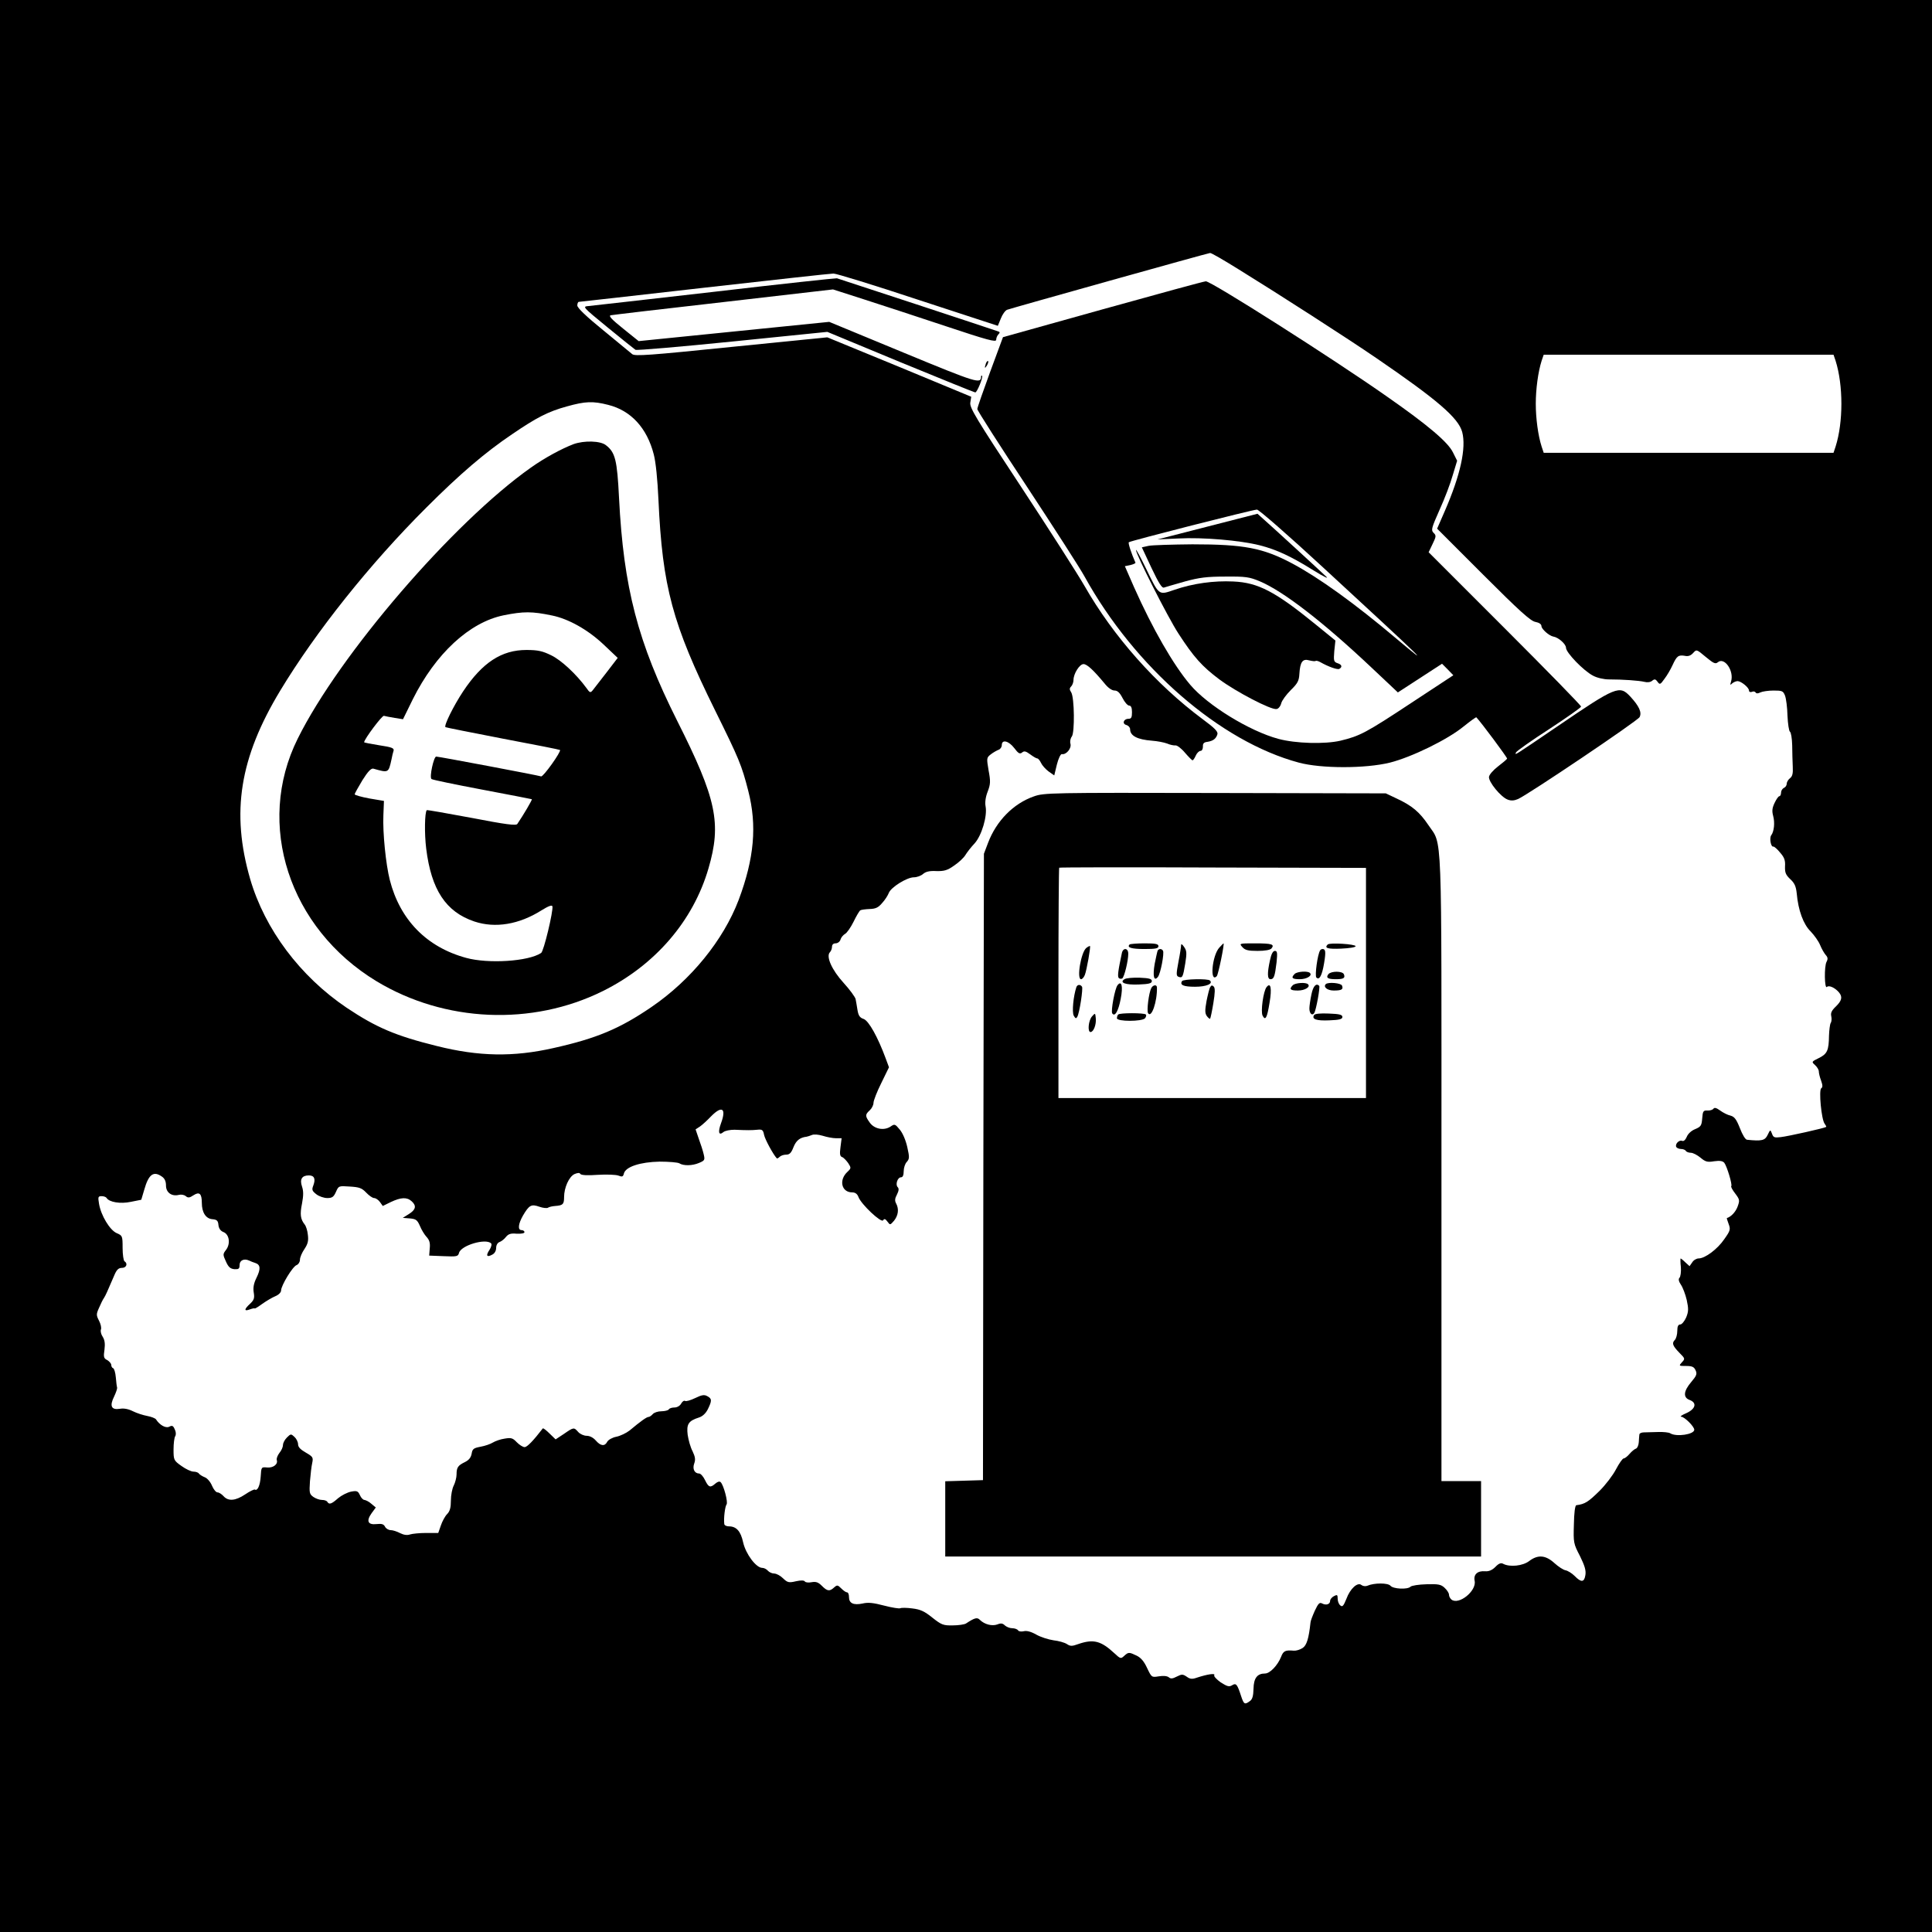 <?xml version="1.0" standalone="no"?>
<!DOCTYPE svg PUBLIC "-//W3C//DTD SVG 20010904//EN"
 "http://www.w3.org/TR/2001/REC-SVG-20010904/DTD/svg10.dtd">
<svg version="1.0" xmlns="http://www.w3.org/2000/svg"
 width="1024pt" height="1024pt" viewBox="0 0 1024 1024"
 preserveAspectRatio="xMidYMid meet">
<g transform="translate(0,1024) scale(0.1,-0.1)"
fill="#000000" stroke="none">
<path d="M0 5120 l0 -5120 5120 0 5120 0 0 5120 0 5120 -5120 0 -5120 0 0
-5120z m6564 3693 c217 -134 576 -365 731 -471 323 -221 435 -317 455 -392 22
-84 -9 -227 -92 -418 l-41 -94 244 -244 c193 -193 251 -245 276 -250 21 -4 33
-12 33 -23 1 -16 41 -51 63 -55 27 -4 67 -40 67 -59 0 -26 93 -122 143 -148
22 -12 58 -20 85 -20 74 0 159 -6 188 -13 15 -4 32 -2 41 6 12 10 18 9 28 -5
12 -17 15 -16 37 15 14 18 33 51 43 73 22 48 31 55 65 49 18 -4 31 1 44 15 18
20 18 20 67 -21 41 -34 51 -39 64 -28 35 29 87 -46 70 -102 -6 -19 -5 -21 6
-10 7 6 20 12 29 12 19 -1 60 -34 60 -50 0 -7 7 -10 15 -7 8 4 17 2 20 -3 4
-7 13 -6 25 0 10 5 42 10 70 10 46 0 51 -2 61 -27 6 -16 12 -63 13 -106 2 -44
8 -82 13 -85 6 -4 11 -36 12 -72 0 -36 2 -87 3 -114 2 -36 -2 -51 -15 -61 -9
-7 -17 -20 -17 -29 0 -9 -7 -19 -15 -22 -8 -4 -15 -15 -15 -25 0 -10 -4 -19
-9 -19 -5 0 -16 -16 -25 -35 -13 -27 -15 -43 -8 -69 10 -36 5 -83 -10 -103
-11 -14 -2 -64 11 -60 4 1 21 -13 36 -32 23 -26 28 -42 26 -73 -1 -32 3 -44
27 -67 23 -21 31 -38 35 -76 8 -90 35 -164 74 -202 19 -20 42 -52 50 -72 8
-20 22 -44 30 -53 11 -12 12 -21 4 -36 -13 -24 -11 -146 2 -133 11 11 44 -5
64 -29 20 -24 15 -44 -17 -75 -22 -21 -28 -34 -24 -51 3 -13 2 -29 -3 -36 -4
-7 -8 -38 -9 -68 -1 -77 -9 -96 -54 -118 -39 -19 -39 -20 -20 -37 11 -10 20
-25 20 -33 0 -9 5 -31 12 -49 9 -25 9 -36 1 -41 -14 -9 1 -167 18 -188 6 -8
10 -16 8 -17 -7 -6 -203 -50 -241 -54 -33 -4 -39 -2 -46 18 -9 23 -9 23 -23
-6 -14 -30 -31 -34 -109 -26 -9 0 -25 27 -38 61 -19 48 -29 61 -50 67 -15 3
-40 16 -55 27 -19 14 -30 17 -35 10 -4 -6 -18 -11 -32 -10 -22 1 -25 -3 -28
-42 -3 -38 -7 -44 -38 -57 -20 -8 -38 -25 -44 -41 -7 -16 -16 -24 -24 -21 -17
7 -40 -18 -31 -33 3 -5 15 -10 25 -10 10 0 22 -4 25 -10 3 -5 15 -10 27 -10
11 0 34 -12 51 -26 26 -22 37 -25 72 -19 30 4 45 2 54 -8 14 -18 44 -117 37
-124 -3 -3 7 -21 21 -39 24 -32 25 -36 12 -71 -11 -28 -34 -52 -56 -59 -2 0 3
-14 9 -31 11 -29 9 -36 -23 -81 -36 -53 -102 -102 -136 -102 -11 0 -27 -9 -34
-21 l-14 -20 -22 20 c-12 12 -24 21 -25 21 -2 0 -2 -21 1 -46 2 -25 -2 -51 -7
-56 -7 -7 -5 -19 7 -37 10 -14 24 -51 31 -81 10 -47 10 -61 -3 -93 -9 -20 -23
-37 -31 -37 -11 0 -16 -10 -16 -34 0 -19 -6 -41 -13 -48 -17 -17 -12 -31 25
-69 29 -29 30 -31 13 -49 -18 -20 -17 -20 22 -20 32 0 42 -5 50 -23 9 -19 5
-29 -23 -62 -41 -48 -44 -82 -9 -95 41 -15 32 -48 -17 -70 -24 -10 -36 -19
-27 -19 18 -1 69 -52 69 -69 0 -25 -95 -39 -127 -19 -7 5 -37 8 -65 7 -29 -1
-63 -2 -75 -2 -13 0 -24 -5 -24 -12 -1 -6 -2 -24 -3 -40 -1 -16 -8 -32 -15
-34 -7 -2 -23 -15 -34 -28 -11 -13 -25 -24 -31 -24 -6 0 -24 -26 -41 -58 -16
-31 -55 -82 -86 -113 -61 -60 -78 -71 -124 -77 -7 -1 -12 -42 -13 -102 -3 -96
-2 -102 32 -167 25 -51 33 -76 29 -101 -6 -39 -22 -41 -57 -5 -15 15 -37 28
-48 30 -12 2 -38 19 -59 38 -47 43 -88 46 -134 11 -34 -26 -102 -33 -137 -15
-12 7 -24 3 -42 -16 -17 -17 -35 -25 -55 -23 -40 3 -62 -17 -55 -51 11 -54
-85 -130 -123 -99 -7 6 -13 17 -13 26 0 8 -10 24 -23 36 -19 18 -33 21 -96 19
-41 -1 -79 -7 -85 -13 -16 -16 -92 -12 -106 5 -13 16 -87 16 -123 0 -10 -4
-23 -2 -31 4 -20 17 -60 -19 -80 -74 -15 -37 -21 -44 -32 -34 -8 6 -14 22 -14
36 0 21 -3 22 -20 13 -11 -6 -20 -17 -20 -25 0 -18 -21 -25 -42 -14 -14 8 -21
0 -39 -38 -12 -27 -23 -55 -23 -63 -9 -84 -20 -121 -42 -135 -14 -9 -34 -15
-47 -14 -44 4 -55 -1 -67 -33 -18 -45 -59 -88 -85 -88 -41 0 -60 -24 -61 -81
-1 -38 -6 -56 -19 -65 -27 -20 -32 -18 -46 24 -21 65 -27 73 -48 60 -16 -10
-26 -7 -61 15 -22 16 -38 33 -34 38 7 12 -37 5 -92 -13 -25 -9 -36 -8 -54 5
-21 14 -26 14 -52 1 -23 -12 -33 -13 -43 -4 -9 7 -29 9 -53 5 -38 -6 -38 -6
-62 44 -16 35 -33 55 -56 66 -40 19 -43 19 -66 -2 -17 -16 -20 -15 -51 14 -71
66 -111 77 -192 49 -33 -12 -42 -12 -60 0 -12 8 -44 17 -71 20 -27 4 -68 17
-91 30 -28 16 -51 22 -67 18 -13 -3 -27 -1 -30 5 -4 6 -18 11 -31 11 -13 0
-30 7 -39 15 -11 11 -21 13 -40 5 -28 -10 -67 0 -92 24 -14 15 -27 12 -74 -19
-8 -5 -40 -10 -70 -10 -50 -1 -60 3 -108 41 -42 34 -64 44 -107 49 -29 4 -58
4 -63 1 -5 -3 -44 3 -86 14 -57 15 -85 18 -114 11 -48 -10 -72 1 -72 34 0 14
-4 25 -10 25 -6 0 -19 9 -31 21 -19 19 -22 19 -38 5 -24 -22 -36 -20 -65 9
-19 19 -31 23 -54 19 -16 -3 -32 -2 -36 4 -4 6 -20 7 -47 1 -38 -9 -45 -7 -69
16 -14 14 -35 25 -47 25 -11 0 -26 7 -33 15 -7 8 -20 15 -30 15 -32 0 -87 73
-101 135 -13 60 -36 85 -76 85 -13 0 -24 6 -24 13 -4 29 4 93 12 103 9 11 -15
102 -31 118 -6 6 -16 3 -28 -7 -27 -24 -36 -21 -55 18 -9 19 -23 35 -31 35
-25 0 -37 25 -26 54 7 20 5 34 -9 64 -11 20 -22 60 -26 87 -7 57 4 74 60 92
19 6 36 22 47 44 22 45 22 56 -3 69 -16 9 -29 7 -64 -10 -25 -12 -49 -19 -54
-15 -6 3 -15 -4 -21 -15 -6 -11 -21 -20 -35 -20 -13 0 -27 -4 -30 -10 -3 -5
-21 -10 -39 -10 -19 0 -39 -7 -46 -15 -7 -8 -17 -15 -22 -15 -10 0 -40 -21
-101 -72 -18 -14 -50 -29 -70 -33 -21 -4 -42 -16 -48 -26 -13 -26 -35 -24 -61
6 -13 15 -32 25 -48 25 -15 0 -35 9 -45 20 -23 26 -24 26 -76 -10 l-44 -29
-32 31 c-18 18 -34 30 -36 27 -50 -65 -83 -99 -96 -99 -10 0 -28 12 -42 26
-21 22 -29 25 -64 19 -22 -3 -50 -13 -63 -21 -13 -8 -42 -18 -65 -22 -36 -7
-43 -11 -47 -37 -4 -21 -15 -34 -35 -44 -37 -18 -45 -28 -45 -66 0 -16 -7 -43
-15 -59 -8 -15 -15 -51 -15 -79 0 -37 -5 -57 -20 -72 -11 -11 -26 -39 -33 -60
l-14 -40 -64 0 c-35 0 -74 -4 -86 -8 -14 -5 -32 -3 -52 7 -17 9 -39 16 -50 16
-11 0 -25 8 -30 18 -7 14 -18 17 -45 14 -46 -5 -56 16 -26 58 l22 30 -24 20
c-12 11 -29 19 -36 20 -7 0 -18 11 -24 25 -10 22 -16 25 -47 19 -20 -4 -51
-20 -69 -35 -35 -31 -47 -35 -57 -19 -3 6 -16 10 -28 10 -13 0 -33 7 -46 16
-21 15 -22 22 -18 83 3 36 8 80 12 97 6 29 4 33 -34 55 -28 16 -41 29 -41 44
0 12 -9 30 -19 39 -18 17 -20 17 -40 -3 -12 -12 -21 -29 -21 -40 0 -10 -8 -29
-19 -42 -10 -13 -16 -30 -14 -37 8 -22 -18 -43 -51 -40 -31 3 -31 2 -34 -47
-3 -48 -17 -79 -31 -70 -4 2 -27 -9 -52 -26 -51 -34 -89 -37 -114 -9 -10 11
-24 20 -32 20 -8 0 -21 16 -29 35 -8 20 -25 40 -38 45 -13 5 -27 14 -31 19 -3
6 -16 11 -29 11 -13 0 -42 14 -64 30 -41 29 -42 32 -42 88 0 31 4 63 9 70 5 8
4 24 -3 37 -8 19 -14 21 -29 13 -18 -9 -50 8 -70 39 -4 6 -25 14 -46 18 -22 4
-56 15 -76 25 -24 12 -48 17 -70 13 -45 -7 -55 15 -30 65 10 21 17 42 16 47
-2 6 -5 30 -7 55 -2 25 -9 47 -14 48 -6 2 -10 10 -10 17 0 8 -10 19 -21 26
-19 9 -21 17 -15 56 4 31 1 51 -9 67 -9 13 -13 30 -10 39 4 8 -1 30 -10 47
-15 29 -15 35 0 68 9 21 20 44 26 52 9 14 17 32 56 123 12 28 22 37 40 37 23
0 32 23 13 35 -5 3 -10 35 -10 71 0 63 -1 65 -31 78 -36 15 -84 94 -94 156 -6
36 -5 40 14 40 11 0 22 -4 26 -9 13 -23 74 -33 129 -21 l55 11 16 54 c23 81
49 100 93 69 15 -10 22 -25 22 -48 0 -37 31 -59 69 -49 12 3 28 0 36 -7 12
-10 20 -9 41 5 31 20 44 9 44 -41 0 -50 21 -83 55 -86 25 -2 31 -8 33 -31 2
-18 11 -31 26 -37 32 -12 39 -63 14 -95 -17 -22 -17 -25 0 -62 13 -29 23 -38
45 -40 22 -1 27 2 27 22 0 25 24 36 50 24 8 -4 23 -10 33 -13 28 -9 30 -31 7
-78 -15 -30 -19 -53 -15 -78 5 -30 2 -40 -19 -60 -33 -30 -33 -42 -1 -30 14 5
25 7 25 5 0 -3 18 8 40 24 21 15 53 34 70 41 17 7 30 20 30 30 0 26 62 129 83
135 9 4 17 16 17 28 0 13 11 38 24 57 18 27 22 44 18 75 -2 22 -10 47 -17 55
-22 28 -26 53 -14 111 8 43 8 66 0 90 -13 38 -1 59 36 59 29 0 37 -18 24 -53
-9 -23 -7 -29 16 -47 14 -11 40 -20 58 -20 26 0 34 6 46 33 14 32 15 32 73 28
51 -3 64 -8 87 -32 15 -16 34 -29 42 -29 9 0 23 -10 31 -21 l15 -21 43 21 c53
25 85 27 110 4 27 -24 22 -45 -15 -68 l-32 -20 38 -3 c32 -3 39 -8 53 -40 8
-20 24 -46 35 -58 15 -16 20 -32 17 -60 l-3 -39 76 -3 c70 -3 77 -2 82 17 10
40 141 79 170 51 5 -4 1 -20 -8 -34 -21 -31 -15 -42 14 -26 13 6 21 21 21 36
0 14 7 27 18 31 9 3 25 15 34 27 13 16 26 20 57 17 24 -1 41 2 41 8 0 6 -7 11
-15 11 -22 0 -18 33 7 77 33 56 44 62 87 47 20 -7 41 -9 46 -5 6 4 23 8 38 9
41 3 47 9 47 47 0 50 26 108 55 122 17 7 27 8 31 1 4 -7 38 -9 92 -5 47 3 97
1 110 -4 20 -8 25 -6 29 11 9 36 87 61 189 63 50 0 97 -4 105 -9 22 -14 69
-13 104 2 31 13 32 16 25 46 -4 18 -16 55 -26 82 l-17 50 23 15 c13 9 39 33
59 54 58 59 82 43 53 -36 -18 -49 -12 -68 13 -47 9 7 35 12 58 12 68 -3 90 -3
121 0 26 3 31 -1 36 -27 5 -24 47 -102 67 -124 2 -3 9 1 15 7 7 7 22 12 35 12
18 0 27 9 39 40 14 35 34 51 69 55 6 1 18 5 28 9 11 5 34 3 58 -4 22 -7 53
-13 70 -13 l30 0 -6 -47 c-5 -37 -3 -49 9 -53 8 -3 22 -18 32 -32 16 -25 16
-27 -4 -46 -47 -43 -32 -109 25 -109 16 0 27 -8 33 -24 14 -39 122 -140 131
-124 6 10 12 8 23 -7 14 -19 14 -19 35 5 22 28 27 61 11 91 -8 14 -7 27 4 47
10 20 12 32 4 40 -13 13 -1 52 18 52 9 0 14 11 14 32 0 17 7 40 16 49 15 17
15 25 3 79 -8 36 -24 74 -40 93 -25 30 -27 31 -50 15 -35 -22 -85 -12 -109 22
-25 35 -25 42 0 65 11 10 20 28 20 40 0 11 18 58 41 104 l41 84 -17 46 c-42
114 -90 200 -117 210 -21 7 -28 18 -33 48 -3 21 -8 47 -10 58 -3 11 -31 50
-64 86 -62 68 -94 140 -72 162 6 6 11 19 11 29 0 11 7 18 19 18 11 0 23 9 26
20 3 11 14 24 24 30 10 5 30 34 45 64 15 31 31 58 36 61 4 3 27 6 50 7 32 1
46 8 66 32 15 16 30 40 35 53 11 30 96 83 133 83 16 0 38 8 49 18 14 12 34 17
70 15 42 -1 59 4 94 29 24 16 51 41 60 56 9 15 31 43 49 62 37 41 68 144 58
196 -4 21 0 50 11 78 15 39 16 54 5 112 -11 66 -11 68 12 86 13 10 31 20 41
24 9 3 17 14 17 25 0 31 36 23 66 -16 21 -28 29 -33 41 -24 11 10 20 8 43 -9
16 -12 33 -22 38 -22 5 0 14 -11 20 -24 6 -13 24 -33 40 -45 l30 -21 14 58 c8
32 20 56 26 55 23 -5 52 30 46 54 -4 13 0 30 7 39 16 20 14 206 -3 234 -10 15
-10 22 0 32 6 6 12 22 12 34 0 33 32 84 53 84 19 0 54 -33 112 -103 18 -23 39
-37 52 -37 16 0 28 -11 43 -40 11 -22 27 -40 35 -40 10 0 15 -11 15 -35 0 -28
-4 -35 -19 -35 -26 0 -35 -27 -10 -33 10 -3 19 -13 19 -22 0 -35 38 -55 116
-61 28 -2 64 -9 80 -15 16 -7 36 -11 45 -10 8 1 31 -16 50 -39 19 -22 37 -40
40 -40 3 0 11 11 17 25 6 14 18 25 25 25 8 0 13 10 13 23 -1 16 5 23 24 25 31
5 46 17 53 41 3 14 -16 33 -77 78 -249 185 -475 440 -628 708 -35 61 -186 297
-336 525 -240 364 -273 419 -269 446 l5 31 -381 158 -382 157 -509 -51 c-431
-44 -511 -50 -525 -38 -9 7 -78 64 -153 126 -91 74 -138 119 -138 132 0 10 4
19 8 19 5 0 304 34 665 75 362 41 670 75 685 75 15 0 217 -62 449 -139 l422
-138 16 39 c8 21 23 42 33 46 21 8 1063 300 1076 301 6 1 73 -38 150 -86z
m3165 -485 c41 -130 41 -326 0 -455 l-11 -33 -768 0 -768 0 -11 33 c-19 59
-31 150 -31 227 0 77 12 168 31 228 l11 32 768 0 768 0 11 -32z m-6505 -234
c120 -30 205 -122 241 -262 11 -42 20 -133 25 -242 21 -461 74 -657 300 -1115
127 -257 141 -290 176 -427 47 -183 32 -357 -51 -578 -81 -213 -253 -425 -463
-568 -167 -114 -290 -166 -519 -217 -212 -48 -395 -45 -618 11 -218 54 -321
98 -478 203 -246 166 -433 415 -511 682 -102 353 -56 642 159 998 189 313 476
673 775 971 177 177 311 292 455 389 129 88 191 120 290 147 97 27 137 29 219
8z"/>
<path d="M3790 8694 c-349 -40 -651 -74 -670 -76 -34 -3 -34 -3 100 -113 74
-61 141 -114 148 -119 6 -4 238 16 515 44 l502 51 388 -161 c214 -88 392 -160
396 -160 10 0 43 82 36 88 -3 3 -5 1 -5 -4 -1 -40 -19 -35 -411 127 l-394 163
-505 -51 -505 -51 -82 66 c-61 49 -79 68 -66 71 10 2 279 34 598 70 l580 67
165 -53 c91 -29 285 -93 433 -142 222 -74 267 -86 267 -72 0 9 5 22 12 29 9 9
8 13 -3 16 -24 9 -842 278 -853 281 -6 1 -297 -30 -646 -71z"/>
<path d="M5846 8601 l-530 -148 -68 -184 c-37 -101 -68 -190 -68 -197 0 -8
118 -192 262 -410 144 -219 282 -433 306 -477 266 -482 719 -875 1136 -987
119 -32 353 -32 483 0 115 29 306 122 391 192 35 28 65 50 67 48 25 -26 165
-214 163 -219 -2 -4 -23 -22 -48 -41 -25 -19 -46 -43 -48 -55 -4 -26 63 -108
99 -121 18 -7 34 -6 55 3 54 24 632 413 644 434 13 25 -2 58 -49 109 -57 61
-74 55 -385 -157 -240 -163 -227 -155 -221 -139 3 7 82 63 175 123 93 61 170
115 170 120 0 6 -182 192 -404 414 l-404 404 21 44 c19 39 20 45 5 59 -14 14
-11 25 32 122 27 59 58 141 70 184 l23 76 -22 44 c-26 54 -133 145 -351 297
-289 203 -933 612 -959 610 -9 0 -254 -67 -545 -148z m1166 -1368 c536 -494
597 -553 388 -377 -219 185 -408 321 -550 397 -156 83 -257 102 -530 102 -107
-1 -211 -4 -232 -8 l-36 -8 51 -109 c39 -82 56 -109 67 -104 8 3 58 17 110 32
77 21 117 26 215 26 107 1 127 -2 182 -25 126 -53 340 -219 595 -460 l137
-129 117 76 117 76 30 -30 30 -31 -222 -146 c-241 -159 -273 -176 -377 -201
-83 -19 -237 -15 -329 10 -152 41 -374 177 -467 287 -89 105 -199 296 -297
516 l-49 112 29 6 c17 4 29 10 27 13 -21 47 -40 104 -35 108 7 7 654 172 679
173 9 1 167 -137 350 -306z"/>
<path d="M6400 7449 l-265 -68 110 5 c131 7 327 -10 431 -36 91 -23 169 -60
289 -135 50 -31 79 -45 65 -32 -28 27 -288 266 -335 307 l-30 27 -265 -68z"/>
<path d="M6021 7325 c-2 -20 170 -359 225 -443 81 -125 125 -174 217 -243 89
-66 275 -163 303 -157 10 1 21 15 25 31 4 15 27 46 51 70 36 35 43 49 45 85 4
64 17 82 52 72 16 -4 32 -6 34 -3 3 2 13 0 24 -6 46 -26 93 -42 102 -36 17 10
13 23 -10 30 -20 7 -21 13 -17 64 l6 56 -102 83 c-217 177 -307 224 -439 230
-103 5 -213 -10 -312 -44 -85 -29 -80 -33 -151 113 -29 60 -53 104 -53 98z"/>
<path d="M5226 8315 c-9 -26 -7 -32 5 -12 6 10 9 21 6 23 -2 3 -7 -2 -11 -11z"/>
<path d="M5480 6019 c-109 -38 -199 -130 -243 -246 l-22 -58 -3 -1660 -2
-1660 -100 -3 -100 -3 0 -199 0 -200 1420 0 1420 0 0 200 0 200 -105 0 -105 0
0 1658 c0 1847 6 1706 -70 1820 -46 68 -86 102 -168 140 l-57 27 -905 2 c-872
2 -907 1 -960 -18z m1760 -989 l0 -610 -815 0 -815 0 0 608 c0 335 2 611 4
613 2 2 369 3 815 1 l811 -2 0 -610z"/>
<path d="M5987 5234 c-16 -16 10 -24 79 -24 59 0 74 3 74 15 0 12 -15 15 -73
15 -41 0 -77 -3 -80 -6z"/>
<path d="M6260 5230 c0 -8 -6 -48 -14 -88 -12 -64 -12 -74 0 -79 21 -8 24 -3
36 70 9 56 8 68 -6 88 -10 15 -16 18 -16 9z"/>
<path d="M6463 5218 c-39 -42 -52 -191 -14 -152 8 7 42 174 36 174 -1 0 -11
-10 -22 -22z"/>
<path d="M6585 5220 c14 -16 31 -20 80 -20 40 0 67 5 74 13 18 22 2 27 -87 27
-84 0 -85 0 -67 -20z"/>
<path d="M7037 5234 c-19 -19 -1 -25 71 -22 43 2 77 7 77 13 0 11 -137 20
-148 9z"/>
<path d="M5758 5216 c-28 -21 -53 -166 -28 -166 6 0 15 10 20 23 9 22 32 149
27 153 -1 1 -10 -3 -19 -10z"/>
<path d="M5946 5188 c-20 -94 -24 -124 -16 -132 4 -4 13 -5 18 -2 11 7 32 93
32 131 0 32 -28 33 -34 3z"/>
<path d="M6136 5202 c-2 -4 -9 -36 -16 -71 -11 -64 -4 -95 17 -69 14 16 35
127 27 139 -6 11 -21 12 -28 1z"/>
<path d="M6997 5203 c-14 -22 -29 -135 -20 -144 16 -16 30 10 41 76 10 60 8
75 -8 75 -5 0 -11 -3 -13 -7z"/>
<path d="M6731 5150 c-15 -69 -14 -100 3 -100 18 0 23 15 32 89 5 51 4 61 -9
61 -10 0 -19 -16 -26 -50z"/>
<path d="M6862 5078 c-21 -21 -13 -28 27 -28 37 0 68 19 54 33 -11 12 -68 8
-81 -5z"/>
<path d="M7041 5077 c-15 -19 -4 -27 39 -27 41 0 51 6 43 26 -7 18 -67 18 -82
1z"/>
<path d="M5960 5050 c-29 -18 5 -31 76 -28 53 2 69 6 69 18 0 12 -15 16 -65
18 -36 1 -72 -2 -80 -8z"/>
<path d="M6265 5040 c-13 -21 8 -30 69 -30 60 0 97 16 79 33 -10 11 -141 8
-148 -3z"/>
<path d="M5923 5018 c-14 -18 -36 -136 -28 -149 14 -21 33 13 45 77 13 66 5
100 -17 72z"/>
<path d="M6852 5018 c-21 -21 -13 -28 27 -28 37 0 68 19 54 33 -11 12 -68 8
-81 -5z"/>
<path d="M7027 5024 c-15 -15 8 -34 42 -34 42 0 52 6 44 26 -5 14 -73 20 -86
8z"/>
<path d="M5705 5008 c-16 -48 -24 -132 -14 -151 9 -16 13 -17 19 -6 12 22 31
149 25 159 -9 14 -25 12 -30 -2z"/>
<path d="M6102 5003 c-13 -25 -25 -120 -17 -133 18 -29 49 62 47 137 -1 16
-21 13 -30 -4z"/>
<path d="M6415 5009 c-5 -6 -13 -40 -20 -74 -9 -50 -9 -66 2 -81 7 -9 15 -16
17 -13 2 2 10 39 17 82 9 55 10 80 2 88 -8 8 -13 7 -18 -2z"/>
<path d="M6713 5008 c-17 -21 -32 -130 -21 -151 15 -29 24 -12 37 69 13 76 6
110 -16 82z"/>
<path d="M6951 4970 c-6 -28 -11 -62 -11 -75 0 -27 15 -41 26 -24 10 17 32
138 26 144 -16 16 -32 -1 -41 -45z"/>
<path d="M5788 4853 c-19 -21 -25 -83 -8 -83 16 0 31 39 28 72 -3 30 -3 30
-20 11z"/>
<path d="M5927 4863 c-4 -3 -7 -12 -7 -20 0 -18 133 -18 149 0 6 8 8 17 4 20
-8 9 -138 9 -146 0z"/>
<path d="M6965 4860 c-14 -22 12 -31 81 -28 53 2 69 6 69 18 0 12 -16 16 -72
18 -45 2 -74 -1 -78 -8z"/>
<path d="M3040 7886 c-63 -24 -154 -73 -227 -125 -412 -291 -1015 -992 -1235
-1436 -226 -454 -46 -1005 418 -1286 361 -218 824 -238 1199 -52 278 138 479
372 560 650 70 239 43 368 -165 781 -210 418 -285 707 -309 1183 -10 201 -20
241 -69 279 -29 24 -116 26 -172 6z m-115 -908 c89 -18 191 -76 273 -153 l76
-72 -59 -77 c-33 -43 -66 -85 -73 -94 -13 -16 -16 -14 -35 13 -52 71 -133 147
-186 172 -45 22 -69 28 -131 28 -131 0 -233 -66 -335 -219 -51 -77 -103 -182
-94 -190 2 -2 139 -29 304 -61 165 -31 301 -58 303 -60 8 -8 -89 -144 -100
-140 -18 6 -542 105 -556 105 -13 0 -37 -109 -25 -119 4 -4 125 -29 268 -56
143 -27 262 -50 264 -51 3 -2 -43 -81 -77 -131 -6 -10 -61 -3 -242 32 -129 24
-236 43 -238 41 -11 -12 -13 -124 -3 -204 27 -218 104 -335 255 -386 111 -37
237 -16 356 59 37 23 56 30 58 21 5 -24 -46 -239 -60 -247 -68 -45 -280 -58
-397 -26 -210 57 -351 202 -405 413 -21 83 -38 250 -34 343 l3 76 -77 13 c-43
8 -78 18 -78 22 0 5 19 38 41 75 29 46 46 64 58 61 81 -23 80 -23 96 49 3 17
8 37 11 46 4 14 -10 19 -76 29 -44 7 -80 14 -80 16 0 16 96 144 105 140 7 -2
32 -7 57 -11 l44 -7 52 106 c121 242 300 408 482 445 105 21 150 21 255 -1z"/>
</g>
</svg>
